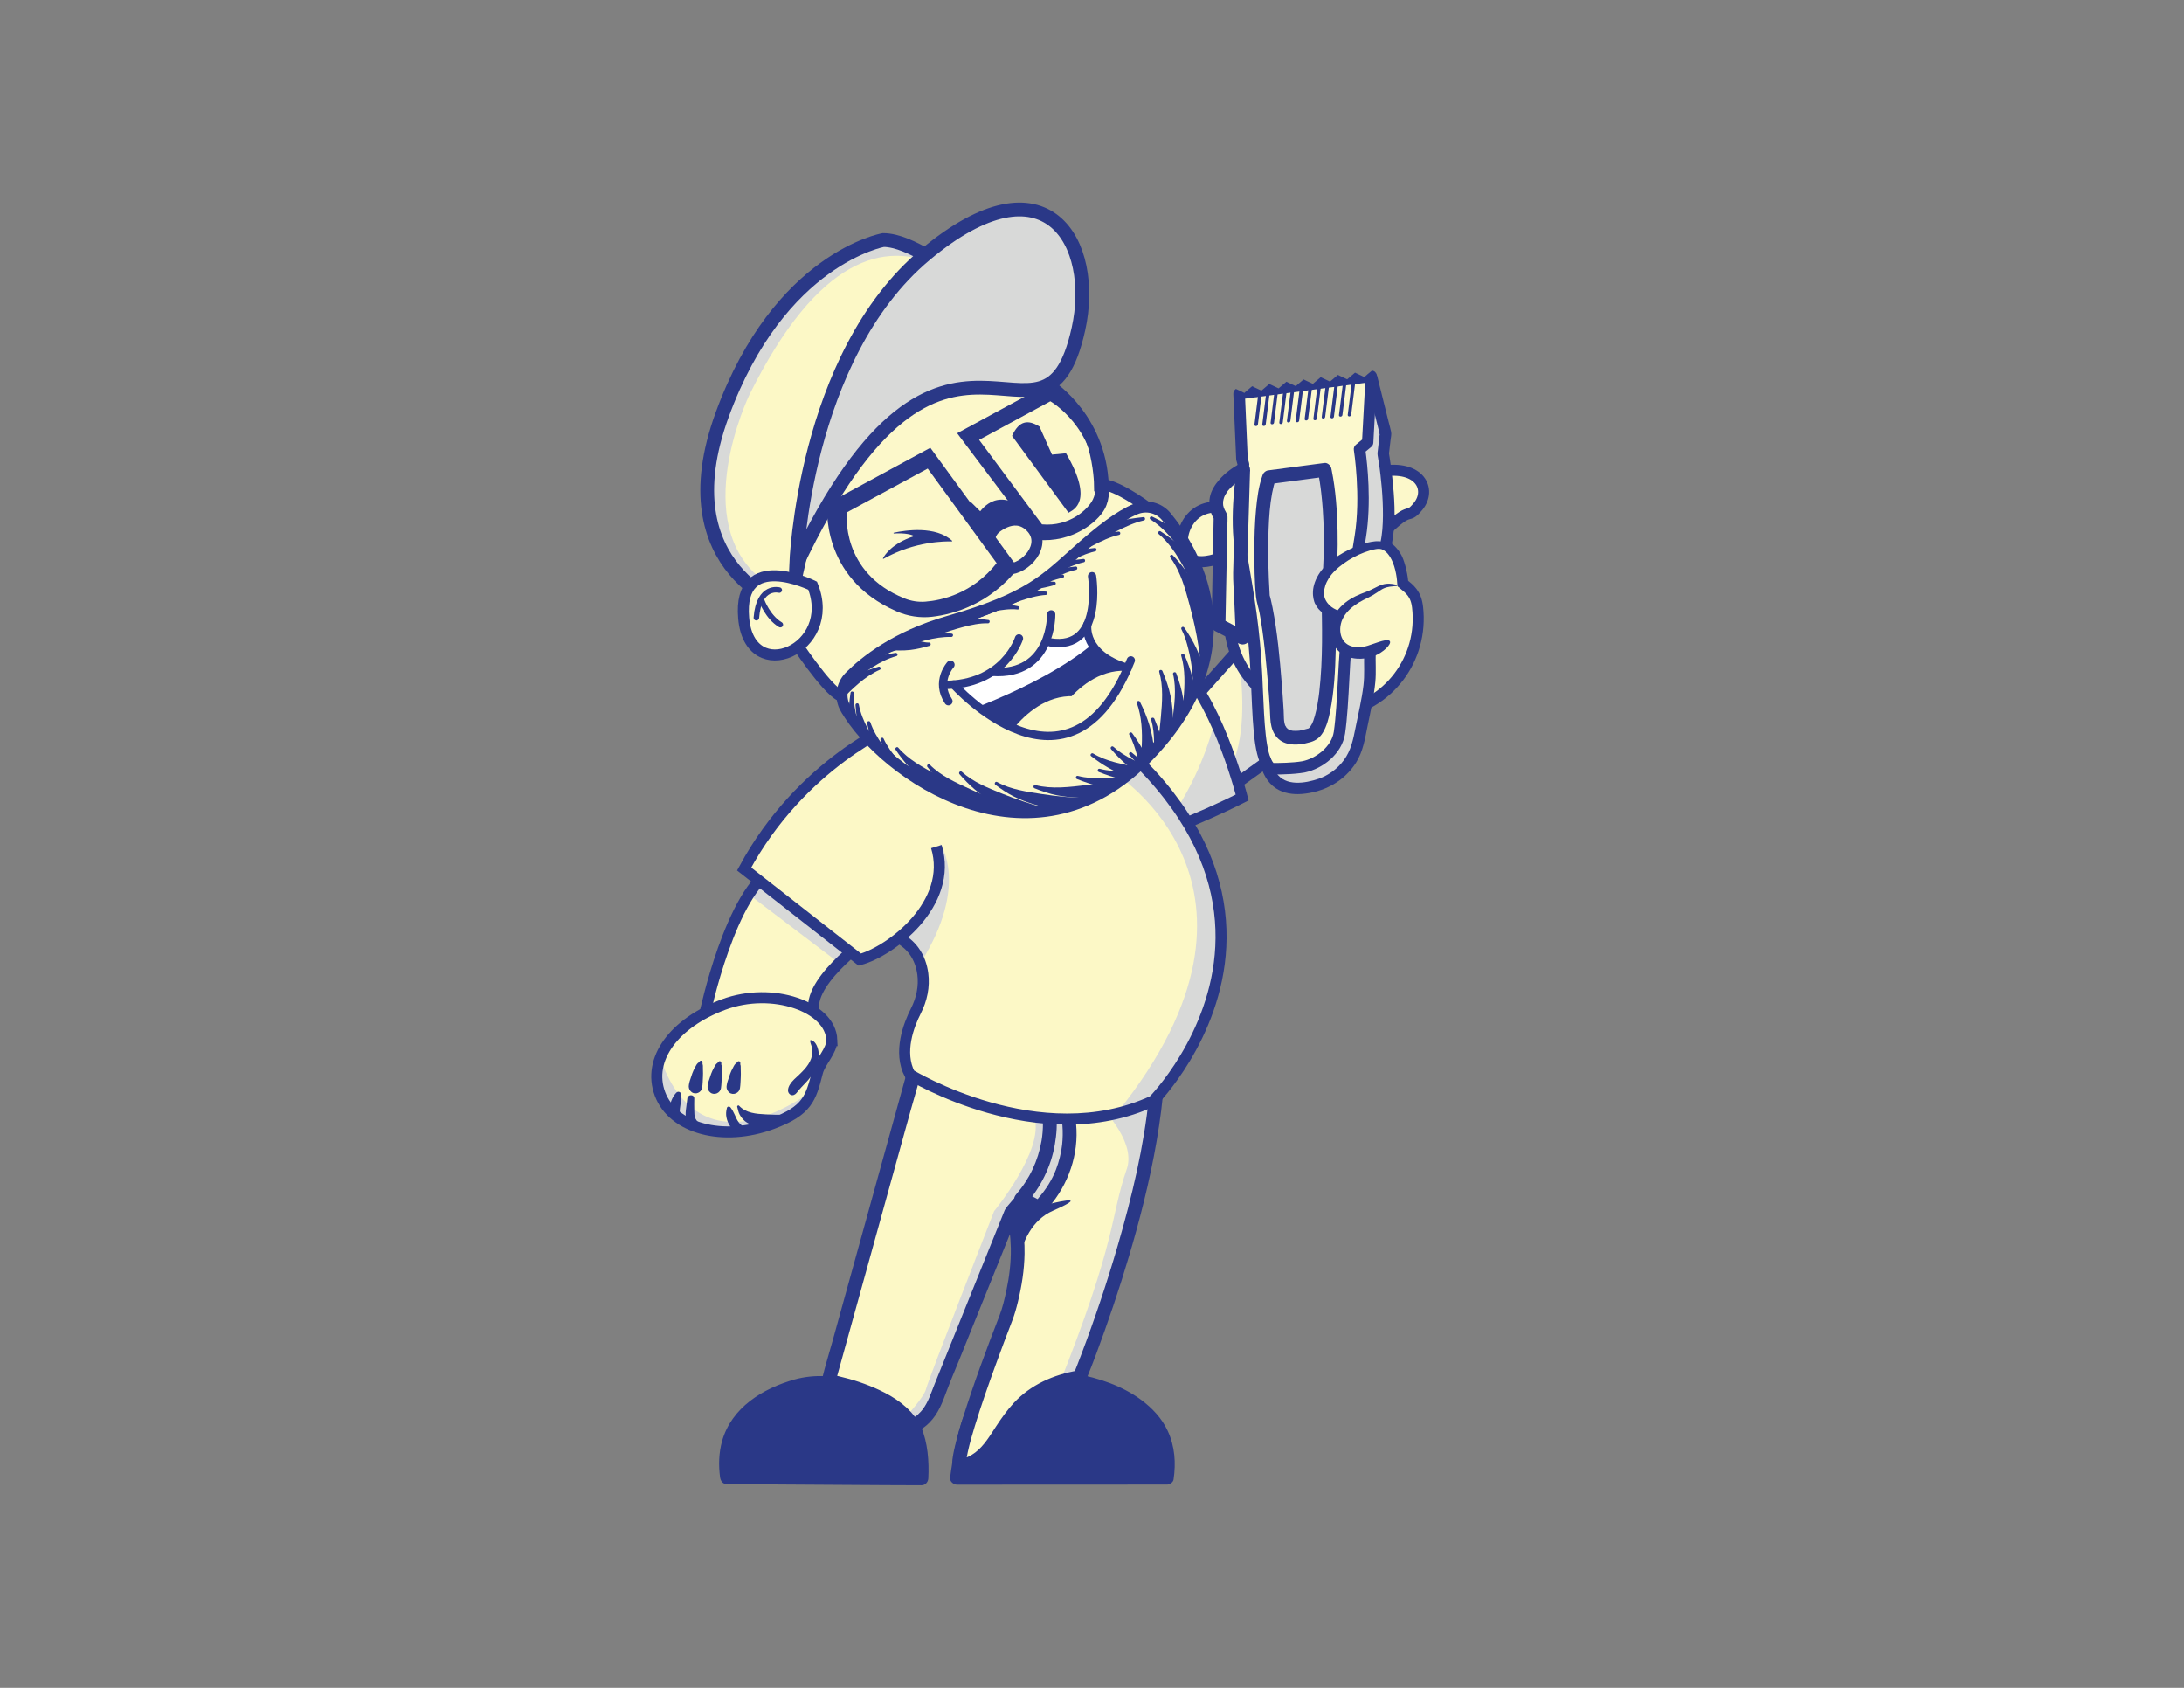 <?xml version="1.0" encoding="UTF-8"?><svg id="Layer_1" xmlns="http://www.w3.org/2000/svg" xmlns:xlink="http://www.w3.org/1999/xlink" viewBox="0 0 792 612"><rect x="0" y="0" width="792" height="612" fill="#808080" stroke="none"/><defs><style>.cls-1,.cls-2,.cls-3,.cls-4{fill:#fcf8c6;}.cls-1,.cls-5,.cls-6,.cls-7,.cls-3,.cls-8,.cls-9,.cls-10,.cls-11{stroke:#2a3887;stroke-miterlimit:10;}.cls-1,.cls-6,.cls-9{stroke-width:5px;}.cls-2,.cls-12,.cls-13,.cls-14,.cls-15,.cls-16{stroke-width:0px;}.cls-12,.cls-6{fill:#d8d9d8;}.cls-13{fill:#fcf9ce;}.cls-17,.cls-16,.cls-8{fill:#fcf8ca;}.cls-18{clip-path:url(#clippath-2);}.cls-14,.cls-19{fill:#2a3887;}.cls-5{fill:#d1997a;}.cls-5,.cls-7{stroke-width:2px;}.cls-5,.cls-7,.cls-10{stroke-linecap:round;}.cls-20{clip-path:url(#clippath-7);}.cls-21{clip-path:url(#clippath-1);}.cls-22{clip-path:url(#clippath-4);}.cls-7,.cls-9,.cls-10,.cls-11{fill:none;}.cls-3,.cls-8,.cls-11{stroke-width:4px;}.cls-15{fill:#fff;}.cls-23{clip-path:url(#clippath-9);}.cls-24{clip-path:url(#clippath);}.cls-10{stroke-width:3px;}.cls-25{clip-path:url(#clippath-3);}.cls-26{clip-path:url(#clippath-8);}.cls-27{clip-path:url(#clippath-10);}</style><clipPath id="clippath"><path class="cls-2" d="M331.69,388.02l-31.2,112.71s23.2,3.83,30.35,16c0,0,6.28-.83,10.04-13.09l25.84-64.09s6.1,11.8-1.36,36.83c0,0-18.94,48.34-17.38,55.06,0,0,6.22.54,12.42-8.51,6.2-9.06,11.27-20.31,31.18-23.61,0,0,23.05-55.99,27.6-101.81l-87.49-9.48Z"/></clipPath><clipPath id="clippath-1"><polygon class="cls-8" points="445.84 285.89 479.97 261.44 457.72 225.72 432.52 253.99 445.84 285.89"/></clipPath><clipPath id="clippath-2"><path class="cls-3" d="M255.6,367.68s9.33-44.83,25.5-53.12c16.17-8.3,33.85,25.57,33.85,25.57,0,0-24.5,17.35-19.16,28.08,5.34,10.73,0,0,0,0"/></clipPath><clipPath id="clippath-3"><path class="cls-3" d="M428.78,242.37c-5.19-5.68-14.91,8.07-27.23,10.37-29.53,5.5-33.94,28.39-33.94,28.39l49.39,22.35s16.78-5.87,33.45-14.31c0,0-7.89-31.71-21.67-46.8Z"/></clipPath><clipPath id="clippath-4"><path class="cls-3" d="M313.53,336.96s11.91-.22,17.83,7.74c1.97,2.65,2.91,5.63,3.28,8.42.61,4.62-.39,9.29-2.51,13.44-2.51,4.93-6.46,14.97-2.17,23.04,0,0,46.92,28.78,88.26,9.55,0,0,91.4-92.19-78.31-170.62l-19.22,36.08-10.27,24.13,3.11,48.23Z"/></clipPath><clipPath id="clippath-7"><path class="cls-3" d="M301.64,377.06c.15,3.93-4.24,7.9-5.2,11.71-2.42,9.53-3.65,13.94-16.37,18.68-17.8,6.63-36.04,1.79-40.74-10.81-4.7-12.6,5.22-25.76,23.03-32.39,17.8-6.63,38.82.81,39.29,12.81Z"/></clipPath><clipPath id="clippath-8"><path class="cls-1" d="M344.75,98.61s-14.52-11.53-24.39-11.58c0,0-37.69,6.54-58.45,63.29-20.76,56.76,24.51,70.29,24.51,70.29,0,0,10.84-81,58.33-122Z"/></clipPath><clipPath id="clippath-9"><path class="cls-8" d="M306.62,256.89c-2.15-3.75-1.56-8.48,1.48-11.55,5.56-5.6,16.84-14.61,35.81-20.05,29.08-8.35,35.19-15.19,46.88-25.59,8.07-7.18,15.07-12.66,21.03-15.12,3.92-1.62,8.44-.52,11.13,2.75,9.61,11.7,31.9,46.87-6.34,86.7-42.75,44.53-96.36,6.62-109.98-17.14Z"/></clipPath><clipPath id="clippath-10"><path class="cls-14" d="M345.84,248.2s24.64,30.81,51.13,12.02l12.45-18.42s-15.21-4.48-15.14-13.53c0,0-5.15,7.16-14.12,3.74,0,0-8.44,14.2-17.78,11.35l-16.54,4.83Z"/></clipPath></defs><path class="cls-14" d="M288.82,502.6c-11.75,3.28-28.16,11.7-25.2,33.03,0,0,59.89.42,70.52.42,0,0,.87-16.67-5.22-21.75-3.19-2.67-12.81-8.34-20.72-11.07-6.25-2.16-13.01-2.41-19.39-.63Z"/><path class="cls-14" d="M288.15,500.19c-11.53,3.24-22.91,10.19-26.31,22.38-1.18,4.24-1.3,8.71-.72,13.06.18,1.35,1,2.49,2.5,2.5,6.96.05,13.92.1,20.88.14,12.23.08,24.45.16,36.68.23,4.32.02,8.64.05,12.96.05,1.4,0,2.43-1.15,2.5-2.5.31-6.13-.18-12.91-2.59-18.6-.75-1.76-1.75-3.49-3.19-4.78-1.52-1.37-3.31-2.49-5.04-3.57-4.9-3.06-10.12-5.72-15.52-7.77-7.1-2.69-14.81-3.14-22.15-1.15-3.1.84-1.79,5.67,1.33,4.82,5.98-1.62,12.2-1.38,18.06.63,4.99,1.71,9.76,4.19,14.29,6.88,1.75,1.04,3.49,2.12,5.11,3.35.34.26-.41-.36.08.06.1.09.21.17.32.27.28.25.54.53.79.81.48.57-.25-.39.18.24.09.13.18.27.27.4.27.42.5.86.72,1.31.26.55.15.27.36.84.16.42.3.84.44,1.27.27.88.5,1.78.69,2.68.42,1.98.57,3.27.73,5.28.18,2.32.26,4.67.14,7l2.5-2.5c-9.49,0-18.98-.08-28.47-.14-11.52-.07-23.04-.15-34.55-.23-2.5-.02-5-.03-7.5-.05l2.5,2.5c-.87-6.49-.08-12.84,3.58-18.22,2.89-4.25,7.28-7.33,12.12-9.61,1.31-.62,2.19-.98,3.72-1.53,1.3-.47,2.61-.88,3.94-1.25,3.09-.87,1.78-5.69-1.33-4.82Z"/><path class="cls-14" d="M383.97,499.75s44.18,3.42,39.18,36.04c0,0-64.66.04-76.13.04,0,0,2.46-19.36,6.52-24.72,4.06-5.36,30.43-11.36,30.43-11.36Z"/><path class="cls-14" d="M383.97,502.25c.38.03.75.07,1.13.12.19.02.38.05.57.07.44.05.03,0-.23-.03.14.02.29.04.43.06.58.08,1.16.17,1.74.27,3.38.57,6.74,1.37,10.01,2.42,1,.32,2,.66,2.98,1.04.48.18.95.36,1.42.56.16.07.72.3.26.1.29.12.57.25.86.37,2.03.91,4,1.94,5.88,3.13.45.29.9.58,1.34.89.23.16.47.33.7.5.14.1.83.62.44.32.88.68,1.72,1.41,2.51,2.18s1.55,1.6,2.26,2.46c.09.11.18.22.27.34-.29-.36-.05-.06,0,.01.17.23.34.47.51.71.33.48.65.97.95,1.47,2.8,4.71,3.58,10.32,2.75,15.9l2.41-1.84c-7.52,0-15.04,0-22.56.01-13.2,0-26.41.01-39.61.02-4.65,0-9.3,0-13.96,0l2.5,2.5c0-.05.02-.12.02-.17-.02-.37-.1.72-.05.36.02-.11.03-.22.05-.33.09-.66.19-1.32.29-1.98.32-2.12.69-4.23,1.1-6.33.49-2.53,1.05-5.06,1.73-7.55.32-1.18.68-2.35,1.09-3.5.44-1.24.5-1.43,1.07-2.52.2-.37.43-.72.64-1.08.28-.49-.18.15.02-.05.11-.11.21-.24.33-.35.18-.18.92-.74.38-.36.34-.24.68-.48,1.04-.7.8-.5,1.64-.93,2.5-1.34.46-.22.93-.43,1.39-.64.49-.22.56-.24,1.25-.52,4.48-1.78,9.11-3.17,13.75-4.45,2.83-.78,5.67-1.52,8.53-2.17,3.14-.71,1.81-5.54-1.33-4.82-7.28,1.66-14.59,3.66-21.56,6.34-3.7,1.43-8.22,3.04-10.57,6.45-1.28,1.85-2.05,4.12-2.72,6.25-.8,2.54-1.42,5.14-1.97,7.74-.81,3.87-1.47,7.79-1.97,11.71-.17,1.34,1.28,2.5,2.5,2.5,10.25,0,20.5,0,30.75-.01,12.44,0,24.87-.01,37.31-.02,2.69,0,5.38,0,8.07,0,.99,0,2.25-.77,2.41-1.84.9-6.02.47-12.02-2.11-17.6-2.13-4.6-5.66-8.34-9.7-11.32-6.84-5.05-15.34-7.88-23.63-9.42-2.03-.38-4.08-.71-6.14-.87-1.35-.11-2.5,1.22-2.5,2.5,0,1.44,1.15,2.39,2.5,2.5Z"/><path class="cls-4" d="M331.69,388.02l-31.2,112.71s23.2,3.83,30.35,16c0,0,6.28-.83,10.04-13.09l25.84-64.09s6.1,11.8-1.36,36.83c0,0-18.94,48.34-17.38,55.06,0,0,6.22.54,12.42-8.51,6.2-9.06,11.27-20.31,31.18-23.61,0,0,23.05-55.99,27.6-101.81l-87.49-9.48Z"/><g class="cls-24"><path class="cls-12" d="M373.7,379.94s41,26.44,34.89,44-3.11,24.67-25.33,80.22c-22.22,55.56,59.11-27.78,59.11-27.78l-17.56-84.89-51.11-11.56Z"/><path class="cls-12" d="M387.59,405.83s-.61,23.89-14.22,32.22l-9.7,3-13.86,37.22-7.11,17.56s-5.06,17.49-12.86,20.91c-7.8,3.42-1.91-2.44-1.91-2.44,0,0,7.11-7.47,7.89-10.69s24.67-64.44,24.67-64.44c0,0,18.11-22,14.67-33.78l12.44.44Z"/></g><path class="cls-14" d="M329.28,387.36c-1.03,3.73-2.07,7.47-3.1,11.2-2.48,8.97-4.97,17.94-7.45,26.91-3,10.85-6.01,21.7-9.01,32.56-2.6,9.38-5.2,18.77-7.79,28.15-1.26,4.56-2.69,9.1-3.79,13.7-.02.07-.04.13-.05.2-.33,1.2.41,2.85,1.75,3.08,2.7.45,5.38,1.15,8,1.94,5.32,1.59,10.2,3.53,14.83,6.74,2.33,1.61,4.59,3.77,6.03,6.18.63,1.05,1.69,1.31,2.82,1.15,2.07-.29,4.14-1.94,5.55-3.37,3.22-3.25,4.74-7.4,6.29-11.6,1.35-3.64,2.91-7.21,4.36-10.81,5.65-14.01,11.3-28.02,16.95-42.03,1.49-3.71,2.99-7.41,4.48-11.12-1.52.2-3.05.4-4.57.6.03.05.04.13.08.17.34.38-.25-.69.02.06s.54,1.57.75,2.38c.34,1.3.59,2.62.78,3.95-.09-.62.05.46.07.63.05.47.1.93.13,1.4.08,1.04.13,2.09.15,3.14.09,5.21-.55,10.41-1.64,15.5-.64,2.98-1.33,5.99-2.43,8.85-4.77,12.31-9.39,24.72-13.33,37.32-1.08,3.46-2.13,6.95-2.93,10.49-.53,2.35-1.19,4.99-.67,7.4.25,1.13,1.35,1.75,2.41,1.84,3.88.31,7.93-2.43,10.57-4.93,4.03-3.82,6.54-8.98,9.81-13.41,1.16-1.57,2.95-3.65,4.66-5.24,1.96-1.83,3.98-3.25,6.42-4.56,2.86-1.53,5.94-2.58,9.1-3.33,1.99-.47,4.56-.34,5.46-2.49.04-.09.08-.19.11-.28,2.34-5.72,4.47-11.53,6.54-17.36,4.22-11.88,8.06-23.9,11.4-36.05,3.92-14.28,7.16-28.77,9.03-43.46.23-1.77.43-3.55.6-5.33.14-1.44-1.27-2.37-2.5-2.5-2.89-.31-5.77-.63-8.66-.94-6.98-.76-13.95-1.51-20.93-2.27-8.4-.91-16.81-1.82-25.21-2.73-7.3-.79-14.61-1.58-21.91-2.37-3.51-.38-7.09-1.02-10.62-1.15-.05,0-.1-.01-.16-.02-1.34-.15-2.5,1.25-2.5,2.5,0,1.47,1.15,2.35,2.5,2.5,2.89.31,5.77.63,8.66.94l20.93,2.27c8.4.91,16.81,1.82,25.21,2.73,7.3.79,14.61,1.58,21.91,2.37l7.19.78c1.13.12,2.29.34,3.43.37.05,0,.1.01.16.02l-2.5-2.5c-1.84,18.32-6.19,36.38-11.32,54.04-3.89,13.4-8.34,26.65-13.29,39.7-.94,2.48-1.89,4.96-2.9,7.41l1.75-1.75c-8.86,1.5-17.18,5.16-23.34,11.83-2.4,2.6-4.44,5.52-6.39,8.47-2.2,3.35-4.27,6.95-7.51,9.42-.75.58-1.58,1.06-2.42,1.49-.04.02-.77.35-.27.14-.2.08-.4.16-.6.23-.3.1-.6.2-.91.27s-.61.11-.91.19c.78-.2.21-.01-.06,0-.18,0-.36.02-.53,0l2.41,1.84c-.13-.59-.02.68.02.15,0-.14-.02-.3-.02-.44,0-.43.04-.86.08-1.29.07-.81-.08.42.03-.23.04-.23.07-.47.11-.7.11-.63.24-1.26.37-1.88.68-3.11,1.57-6.17,2.5-9.22,2.3-7.54,4.92-14.98,7.62-22.39,1.95-5.36,3.95-10.71,6.01-16.03.85-2.21,1.47-4.45,2.03-6.76,1.39-5.68,2.31-11.54,2.41-17.39.07-3.98-.23-8.03-1.17-11.91-.36-1.48-.81-3.02-1.51-4.38-1.08-2.12-3.84-1.22-4.57.6-3.86,9.56-7.71,19.13-11.57,28.69-4.64,11.5-9.28,23-13.91,34.51-1.22,3.04-2.15,6.09-4.12,8.78-.16.21-.38.49-.73.88s-.7.74-1.08,1.08c-.14.13-.29.25-.44.38-.35.29.39-.23-.19.14-.29.18-.58.38-.88.55-.21.11-.44.2-.65.32.74-.43.21-.09-.07,0-.16.05-.33.1-.49.12l2.82,1.15c-3.18-5.32-8.59-8.95-14.1-11.52-4.69-2.19-9.64-3.83-14.68-5-1.02-.23-2.04-.46-3.07-.63l1.75,3.08c1.03-3.73,2.07-7.47,3.1-11.2,2.48-8.97,4.97-17.94,7.45-26.91,3-10.85,6.01-21.7,9.01-32.56,2.6-9.38,5.2-18.77,7.79-28.15,1.26-4.56,2.69-9.1,3.79-13.7.02-.07.04-.13.05-.2.86-3.11-3.96-4.43-4.82-1.33Z"/><path class="cls-14" d="M385,405.89c.05.25.09.51.13.76.12.71-.05-.59.03.25.04.41.09.82.12,1.23.18,2.3.13,4.61-.11,6.9-.3,2.81-1.12,6.15-2.23,9.04-1.44,3.74-3.63,7.21-6.27,10.22-.89,1.02-1,2.54,0,3.54.91.91,2.64,1.02,3.54,0,7.24-8.27,11.09-19.33,10.02-30.34-.1-.97-.2-1.96-.41-2.92-.68-3.14-5.5-1.81-4.82,1.33h0Z"/><path class="cls-14" d="M378.14,405.05c-.19-1.39-.04-.23-.01.11.05.66.07,1.33.08,1.99.02,2.28-.18,4.59-.51,6.49-1.25,7.23-4.4,13.95-9.24,19.48-.89,1.02-1,2.54,0,3.54.91.91,2.64,1.02,3.54,0,5.38-6.15,9.13-13.61,10.52-21.68.64-3.7.95-7.52.44-11.25-.18-1.34-1.9-2.07-3.08-1.75-1.44.4-1.93,1.73-1.75,3.08h0Z"/><path class="cls-14" d="M364.98,437.77s4.35-5.28,5.22-5.65,9.6,4.62,9.6,4.62c0,0,17.56-4.54,2.06,2.25-15.5,6.79-13.39,31.69-13.39,31.69l-1.93-5.32,1.27-18.43-2.83-9.15Z"/><path class="cls-8" d="M287.93,232.07s11.52,17.65,16.78,20.2,100.59-30.97,100.59-30.97l18.12-31.75s-18.11-14.98-24.68-13.78c0,0-.31-26.18-16.37-32.36-16.06-6.18-12.78-15.35-12.78-15.35l-55.58,14.5-33.55,39.61,7.47,49.9Z"/><polygon class="cls-17" points="445.84 285.89 479.97 261.44 457.72 225.72 432.52 253.99 445.84 285.89"/><g class="cls-21"><path class="cls-12" d="M444.42,214.72s12.5,43.5,1.67,64c-10.83,20.5,16.33,37,16.33,37l52.67-27s21.5-45.33,21.67-49-92.33-25-92.33-25Z"/></g><polygon class="cls-11" points="445.84 285.89 479.97 261.44 457.72 225.72 432.52 253.99 445.84 285.89"/><path class="cls-4" d="M255.6,367.68s9.33-44.83,25.5-53.12c16.17-8.3,33.85,25.57,33.85,25.57,0,0-24.5,17.35-19.16,28.08,5.34,10.73,0,0,0,0"/><g class="cls-18"><polygon class="cls-12" points="271.42 324.22 304.76 349.55 307.92 345.05 274.26 319.72 271.42 324.22"/></g><path class="cls-11" d="M255.6,367.68s9.33-44.83,25.5-53.12c16.17-8.3,33.85,25.57,33.85,25.57,0,0-24.5,17.35-19.16,28.08,5.34,10.73,0,0,0,0"/><path class="cls-4" d="M428.78,242.37c-5.19-5.68-14.91,8.07-27.23,10.37-29.53,5.5-33.94,28.39-33.94,28.39l49.39,22.35s16.78-5.87,33.45-14.31c0,0-7.89-31.71-21.67-46.8Z"/><g class="cls-25"><path class="cls-12" d="M442.92,249.38s-4,41.83-38,68c-34,26.17,95.67,29.67,95.67,29.67,0,0,19.83-49.17,18-54.67-1.83-5.5-75.67-43-75.67-43Z"/></g><path class="cls-11" d="M428.78,242.37c-5.19-5.68-14.91,8.07-27.23,10.37-29.53,5.5-33.94,28.39-33.94,28.39l49.39,22.35s16.78-5.87,33.45-14.31c0,0-7.89-31.71-21.67-46.8Z"/><path class="cls-4" d="M313.53,336.96s11.91-.22,17.83,7.74c1.97,2.65,2.91,5.63,3.28,8.42.61,4.62-.39,9.29-2.51,13.44-2.51,4.93-6.46,14.97-2.17,23.04,0,0,46.92,28.78,88.26,9.55,0,0,91.4-92.19-78.31-170.62l-19.22,36.08-10.27,24.13,3.11,48.23Z"/><g class="cls-22"><path class="cls-12" d="M340.92,305.83s10.67,14.89-6.89,43c-17.56,28.11,0,0,0,0l-7.56-9.44s19.44-17.83,14.44-33.56Z"/><path class="cls-12" d="M403.92,280.16s67,41.33,1.33,123.11c-65.67,81.78,0,0,0,0l19,9.78,25.67-30.33,15.33-46.67-38-65-23.33,9.11Z"/></g><path class="cls-11" d="M313.53,336.96s11.91-.22,17.83,7.74c1.97,2.65,2.91,5.63,3.28,8.42.61,4.62-.39,9.29-2.51,13.44-2.51,4.93-6.46,14.97-2.17,23.04,0,0,46.92,28.78,88.26,9.55,0,0,91.4-92.19-78.31-170.62l-19.22,36.08-10.27,24.13,3.11,48.23Z"/><path class="cls-4" d="M324.95,262.58s-34.27,13.92-55.1,52.52l41.94,32.85c11.21-2.99,34.07-20.29,27.77-40.98"/><path class="cls-11" d="M324.95,262.58s-34.27,13.92-55.1,52.52l41.94,32.85c11.21-2.99,34.07-20.29,27.77-40.98"/><path class="cls-17" d="M500.96,170.91c-8.9,1.58-16.2,12.15-20.25,19.43-1.68-.03-3.39.06-5.11.29-5.59.74-10.68,2.79-15.02,5.8-1.73-3.95-5.28-8.42-12.53-11.16-15.33-5.79-20.97,7.5-18.9,14.2,2.07,6.7,11.46,3.37,11.46,3.37,3.86,1.57,6.35,5.06,7.92,8.38-2.32,5.45-3.26,11.58-2.43,17.88,2.47,18.77,19.7,31.98,38.46,29.5,18.77-2.47,31.71-19.66,29.5-38.46-.56-4.81-2.73-6.44-5.39-8.6.1-1.96-1.1-7.12-2.15-9.15-2.24-4.32-6.49-6.07-8.37-5.55-.04-.02.04.02,0,0,14.79-15.58,11.31-7.42,16.06-13.17,5.17-6.26.51-15.19-13.25-12.75Z"/><path class="cls-11" d="M500.96,170.91c-8.9,1.58-16.2,12.15-20.25,19.43-1.68-.03-3.39.06-5.11.29-5.59.74-10.68,2.79-15.02,5.8-1.73-3.95-5.28-8.42-12.53-11.16-15.33-5.79-20.97,7.5-18.9,14.2,2.07,6.7,11.46,3.37,11.46,3.37,3.86,1.57,6.35,5.06,7.92,8.38-2.32,5.45-3.26,11.58-2.43,17.88,2.47,18.77,19.7,31.98,38.46,29.5,18.77-2.47,31.71-19.66,29.5-38.46-.56-4.81-2.73-6.44-5.39-8.6.1-1.96-1.1-7.12-2.15-9.15-2.24-4.32-6.49-6.07-8.37-5.55-.04-.02.04.02,0,0,14.79-15.58,11.31-7.42,16.06-13.17,5.17-6.26.51-15.19-13.25-12.75Z"/><path class="cls-4" d="M301.64,377.06c.15,3.93-4.24,7.9-5.2,11.71-2.42,9.53-3.65,13.94-16.37,18.68-17.8,6.63-36.04,1.79-40.74-10.81-4.7-12.6,5.22-25.76,23.03-32.39,17.8-6.63,38.82.81,39.29,12.81Z"/><g class="cls-20"><path class="cls-12" d="M239.17,382.13s9.58,44,53.83,14.5c0,0-3.83,13.67-33.17,14,0,0-25.25.42-20.67-28.5Z"/><path class="cls-14" d="M293.79,377.37c.05.71.27,1.26.5,1.92.26.75.28,1.5.27,2.29-.01,1.57-.62,3.04-1.46,4.34-.89,1.39-2.08,2.58-3.27,3.72s-2.48,2.16-3.34,3.54c-.42.68-.75,1.43-.73,2.25s.68,1.65,1.54,1.68,1.42-.61,1.9-1.23c.42-.56.88-1.08,1.35-1.59,1.18-1.28,2.43-2.45,3.46-3.87s1.7-2.86,2.26-4.43.83-3.63.45-5.29c-.32-1.39-1.1-3.24-2.62-3.57-.15-.03-.33.07-.32.24h0Z"/><path class="cls-14" d="M267.35,401.35c.3.97.37,1.9.89,2.81.45.8.99,1.53,1.67,2.15,1.58,1.43,3.87,2.03,5.91,2.48,2.34.52,4.72.79,7.11.94s5.26.4,7.65-.33c1.12-.34,1.94-1.37,1.94-2.55,0-1.07-.81-2.36-1.94-2.55-2.24-.37-4.54-.1-6.79-.08-2.04.02-4.09-.06-6.13-.16-3.44-.17-7.15-.45-9.63-3.12-.28-.3-.8.01-.68.4h0Z"/><path class="cls-14" d="M263.6,401.77c-.3,1.18-.39,2.17-.16,3.38.21,1.12.66,2.18,1.29,3.13,1.27,1.92,3.31,3.25,5.26,4.41s4.07,2.34,6.26,3.28c2.45,1.05,5.54,2.39,8.13,1.24,1.09-.48.95-1.9.34-2.65-1.42-1.75-4.29-2.11-6.35-2.74s-4.18-1.15-6.14-1.96c-1.68-.7-3.31-1.53-4.42-3.03-.59-.8-.97-1.73-1.37-2.63-.44-.98-.87-1.77-1.5-2.62-.35-.48-1.18-.49-1.35.18h0Z"/><path class="cls-14" d="M249.25,398.35c-.21,2.61-1.1,5.63-.28,8.2.75,2.35,2.66,3.98,4.62,5.33,2.28,1.57,4.76,2.84,7.16,4.2,1.28.72,2.54,1.49,3.85,2.16.65.34,1.32.66,1.98.98.82.39,1.5.44,2.39.44,1.01,0,1.72-1.17,1.17-2.04-.36-.58-.67-1.17-1.24-1.58s-1.13-.73-1.69-1.08c-1.13-.71-2.32-1.34-3.48-1.99-2.33-1.3-4.65-2.66-7.03-3.88-1.6-.82-3.62-1.77-4.48-3.47-.48-.95-.42-2.05-.45-3.08-.03-1.4-.04-2.8,0-4.2.04-1.64-2.4-1.6-2.53,0h0Z"/><path class="cls-14" d="M245.29,396.15c-1.58,1.62-2.4,4.14-2.67,6.35s.05,4.46,1.13,6.43c1.19,2.16,3.17,3.53,5.19,4.84,1.02.66,2.05,1.19,3.15,1.7.61.29,1.21.74,1.87.92s1.7.03,2.33-.17c.51-.16.87-.71.71-1.25s-.45-.9-.79-1.32l.4.69c-.24-.8-.52-1.31-1.22-1.77-.43-.29-.88-.53-1.3-.84-.88-.64-1.75-1.26-2.67-1.84-1.34-.86-3.06-1.77-3.99-3.09-2.02-2.86-.16-6.75-.35-9.89-.05-.87-1.12-1.42-1.79-.74h0Z"/><path class="cls-14" d="M260.6,384.94c-.22.22-.42.44-.61.68l.41-.24c-.79.18-1.15,1.12-1.5,1.78-.38.71-.76,1.42-1.02,2.19-.23.67-.46,1.33-.67,2-.17.52-.38,1.05-.47,1.59-.06.36-.16.8-.16,1.15,0,.83.4,1.58,1.05,2.08,1.42,1.09,3.56.14,3.82-1.61.21-1.35.21-2.7.29-4.07.04-.77.03-1.51,0-2.28-.01-.35-.02-.7-.02-1.04,0-.59.05-1.08-.4-1.56l.27.66c-.01-.17-.02-.33-.02-.5,0-.07.02-.42,0-.28.09-.53-.52-.98-.95-.55h0Z"/><path class="cls-14" d="M253.78,384.76c-.22.22-.42.44-.61.68l.41-.24c-.79.18-1.15,1.12-1.5,1.78-.38.71-.76,1.42-1.02,2.19-.23.67-.46,1.33-.67,2-.17.52-.38,1.05-.47,1.59-.06.36-.16.8-.16,1.15,0,.83.4,1.58,1.05,2.08,1.42,1.09,3.56.14,3.82-1.61.21-1.35.21-2.7.29-4.07.04-.77.03-1.51,0-2.28-.01-.35-.02-.7-.02-1.04,0-.59.05-1.08-.4-1.56l.27.66c-.01-.17-.02-.33-.02-.5,0-.07.02-.42,0-.28.09-.53-.52-.98-.95-.55h0Z"/><path class="cls-14" d="M267.49,384.95c-.22.22-.42.44-.61.68l.41-.24c-.79.18-1.15,1.12-1.5,1.78-.38.71-.76,1.42-1.02,2.19-.23.67-.46,1.33-.67,2-.17.52-.38,1.05-.47,1.59-.06.36-.16.8-.16,1.15,0,.83.4,1.58,1.05,2.08,1.42,1.09,3.56.14,3.82-1.61.21-1.35.21-2.7.29-4.07.04-.77.03-1.51,0-2.28-.01-.35-.02-.7-.02-1.04,0-.59.05-1.08-.4-1.56l.27.66c-.01-.17-.02-.33-.02-.5,0-.07.02-.42,0-.28.09-.53-.52-.98-.95-.55h0Z"/></g><path class="cls-11" d="M301.64,377.06c.15,3.93-4.24,7.9-5.2,11.71-2.42,9.53-3.65,13.94-16.37,18.68-17.8,6.63-36.04,1.79-40.74-10.81-4.7-12.6,5.22-25.76,23.03-32.39,17.8-6.63,38.82.81,39.29,12.81Z"/><path class="cls-13" d="M450.12,142.65l46.63-5.59,6.18,17.12-.62,10.17s2.56,26.85-.05,33.64c-2.61,6.79-4.18,29.98-4.18,29.98l-2,14.56s-.43,14.77-.45,15.75-5.32,18.08-10.19,22.64c0,0-14.76,13.44-24.31-1.56l-4.56-11.17-1.91-33.66-4.33-28.58-1.93-21.04,2.45-19.66-.74-22.6Z"/><path class="cls-12" d="M460.24,173.04l20.09-2.65s3.97,16.79,1.36,44.2c0,0,2.38,50.79-6.87,52.01,0,0-11.71,4.4-11.67-6.19,0,0-1.56-31.23-5.17-44.04,0,0-2.3-30.8,2.27-43.34Z"/><path class="cls-14" d="M460.24,175.54c6.7-.88,13.39-1.77,20.09-2.65l-2.41-1.84c.29,1.22.49,2.46.68,3.69.1.64.19,1.29.28,1.93s-.07-.56.02.13c.02.14.04.28.05.42.07.52.13,1.04.19,1.56.23,2,.41,4,.55,6.01.38,5.49.47,11.01.32,16.51-.09,3.46-.29,6.92-.56,10.37-.09,1.12-.26,2.23-.24,3.35.24,11.94.57,23.9-.78,35.8-.04.38-.09.76-.14,1.14-.03.22-.06.45-.09.67.08-.59-.02.15-.03.22-.13.85-.26,1.7-.41,2.55-.26,1.42-.56,2.84-.96,4.23-.16.56-.34,1.12-.54,1.68-.07.19-.49,1.15-.14.4-.12.26-.23.52-.36.77-.21.41-.52.79-.72,1.2-.19.39.43-.41.11-.14-.08.07-.14.17-.22.24-.25.23-.72.42-.03.09-.13.06-.34.19-.44.28-.26.24.66-.16.05-.03-.21.04-.39.1-.59.15-.9.25-1.77.49-2.69.65-.14.03-.48.05.17-.02-.17.02-.35.04-.52.05-.33.03-.66.05-.99.05s-.67-.02-1.01-.04c-.63-.04.55.12-.07,0-.18-.04-.36-.07-.54-.11-.21-.05-1.2-.47-.62-.18-.28-.14-.55-.29-.8-.47.49.34-.33-.35-.48-.53.44.55-.45-.93-.22-.38-.71-1.65-.53-3.68-.65-5.64-.2-3.34-.43-6.67-.7-10-.73-9.13-1.56-18.34-3.33-27.33-.18-.9-.37-1.79-.58-2.68-.1-.44-.19-.89-.33-1.33-.19-.6-.11-.23-.08,0-.07-.57-.08-1.16-.11-1.74-.19-3.08-.31-6.17-.39-9.25-.11-4.48-.11-8.96.06-13.43s.48-8.91,1.28-13.1c.33-1.73.75-3.44,1.34-5.1.46-1.27-.51-2.74-1.75-3.08-1.39-.38-2.62.47-3.08,1.75-1.43,3.99-1.96,8.31-2.35,12.5-.45,4.78-.59,9.59-.59,14.38,0,5.68.01,11.46.58,17.11.2,2.02.94,4.07,1.32,6.07.41,2.16.74,4.33,1.05,6.5.63,4.46,1.14,9.42,1.56,14.1.52,5.77,1.03,11.57,1.25,17.36.16,4.27,1.92,8.3,6.47,9.31,2.7.6,5.46.16,8.08-.6,2-.59,3.39-1.61,4.5-3.42,1.42-2.31,2.13-5.12,2.66-7.75,1.49-7.29,1.84-14.84,2.03-22.26.15-6.14.11-12.29-.09-18.43-.05-1.59-.06-3.02.08-4.62.57-6.65.82-13.34.68-20.01-.15-7.33-.67-14.76-2.1-21.96-.06-.31-.13-.63-.2-.94-.22-.95-1.37-1.97-2.41-1.84-6.7.88-13.39,1.77-20.09,2.65-1.34.18-2.5,1.02-2.5,2.5,0,1.21,1.15,2.68,2.5,2.5Z"/><path class="cls-12" d="M497.81,143.43l-1.74,15.7-3.37,3.36s2.99,26.95-.26,35.45c-3.25,8.5-5.02,42.69-5.02,42.69l-1.18,16.52s6.2,13.86-16.58,22.14l-10.35-2,5.54,8.01s19.46,5.95,28.09-17.6l3.87-26.01,5.46-48.29s1.24-21.78-.69-28.88l.86-7.33-4.62-13.75Z"/><path class="cls-13" d="M448.99,171.66s-12.5,6.12-6.11,15.91l-1.1,39.17,8.95,4.53-1.62-34.01s-.43-22.34,1.86-23.4-1.98-2.19-1.98-2.19Z"/><path class="cls-14" d="M452.17,207.98c-.02-3.14.19-6.3.29-9.44.18-5.75.35-11.5.53-17.25.1-3.42.21-6.84.31-10.26.05-.25.05-.51.01-.76,0-1.38-.97-2.15-2.05-2.29-.52-.12-1.11-.08-1.71.22-2.7,1.37-5.3,3.36-7.31,5.63-1.62,1.83-3.02,4-3.5,6.43-.53,2.72.02,5.38,1.37,7.75-.22,11.24-.44,22.49-.66,33.73-.03,1.63-.06,3.25-.09,4.88-.02.84.48,1.76,1.24,2.16,2.93,1.54,5.86,3.08,8.79,4.61,1.6.84,3.85-.18,3.76-2.16-.17-4-.34-7.99-.51-11.99-.16-3.75-.46-7.52-.48-11.26ZM443.56,181.74s.14-.69.18-.84c.04-.15.09-.3.14-.46.01-.03.1-.26.14-.37.04-.09.1-.21.11-.24.09-.18.18-.36.28-.53.2-.35.41-.69.64-1.02.08-.11.16-.22.24-.33.03-.03.06-.08.1-.12.83-1,1.78-1.89,2.78-2.71-.22,7.13-.43,14.26-.65,21.39-.11,3.73-.28,7.46-.34,11.19-.05,3.1.24,6.23.38,9.33.14,3.33.28,6.66.43,9.99-1.19-.63-2.39-1.25-3.58-1.88.14-7.17.28-14.33.42-21.5.09-4.47.17-8.94.26-13.42.02-.92.09-1.86.05-2.79-.05-1.27-1.01-2.26-1.33-3.3-.27-.85-.27-.97-.28-1.63,0-.25,0-.51.03-.76Z"/><path class="cls-14" d="M495.44,137.76c.97,3.89,1.94,7.78,2.91,11.68l1.69,6.78c.1.39.13,1.13.37,1.46-.04-.05.03-.76-.09-.19-.11.48-.12,1-.17,1.49l-.46,3.95c-.09.74-.22,1.42-.11,2.16.19,1.22.4,2.43.58,3.65.04.26.07.51.11.77.02.14.04.27.06.41-.05-.33,0,.03.01.08.09.69.18,1.39.26,2.08.18,1.5.33,3,.46,4.51.3,3.46.48,6.93.45,10.4-.03,3.26-.21,6.55-.92,9.74-.41,1.84-1.19,3.22-1.49,4.91-.88,4.9-1.65,9.81-2.35,14.73-.97,6.92-1.87,13.9-2.06,20.9-.1,3.74.2,7.43-.24,11.16-.61,5.22-1.88,10.35-2.9,15.5-.85,4.25-1.61,8.14-4.23,11.71-2.25,3.07-5.52,5.49-9.12,6.73-4.94,1.7-12.06,2.83-15.37-2.12-1.03-1.54-1.57-3.26-1.93-5.06-.53-2.63-4.55-1.51-4.02,1.11.77,3.81,2.56,7.43,5.9,9.6,2.66,1.73,6,2.22,9.12,2,7.99-.57,15.46-4.44,19.8-11.3,2.57-4.06,3.25-8.55,4.19-13.17,1.09-5.32,2.31-10.64,2.84-16.06.36-3.68.02-7.36.16-11.05s.46-7.13.85-10.68c.71-6.48,1.68-12.93,2.76-19.35.23-1.38.49-2.76.72-4.14,0-.03.01-.06.02-.09-.11.7.18-.4.28-.64.28-.68.51-1.37.71-2.07.47-1.65.75-3.35.98-5.05.91-6.93.46-14.04-.3-20.97-.27-2.5-.6-5-.99-7.48-.09-.56-.17-1.13-.28-1.7-.1-.49.09.33.04.34.03,0,.11-.92.12-.99l.48-4.08c.1-.9.36-1.89.19-2.79-.26-1.33-.66-2.66-.99-3.98l-3.72-14.92-.27-1.08c-.65-2.6-4.67-1.5-4.02,1.11h0Z"/><path class="cls-14" d="M498.69,134.9c-.32-.3-.73-.48-1.16-.53l-1.29,1.09-1.48,1.26-1.76-.83-1.62-.77-1.36,1.16-1.48,1.26-1.76-.83-1.62-.77-1.36,1.16-1.48,1.26-1.76-.83-1.62-.77-1.36,1.16-1.48,1.26-1.76-.83-1.62-.77-1.36,1.16-1.48,1.26-1.76-.83-1.62-.77-1.36,1.16-1.48,1.26-1.76-.83-1.62-.77-1.36,1.16-1.48,1.26-1.76-.83-1.62-.77-1.36,1.16-1.48,1.26-1.76-.83-1.28-.61c-.59.39-.97,1.07-.94,1.82l1.04,23.68c0,.15.03.31.07.45l.42,1.53c-.53,3-3.11,18.84-.81,32.24l.35,2.06c2.31,13.43,4.49,26.11,5.23,42.16.08,1.72.15,3.4.22,5.04.69,16.02,1.14,26.6,5.85,30.36.36.29.8.45,1.25.46.27,0,6.1.13,10.75-.49.41-.05.81-.11,1.19-.18.02,0,.05,0,.07,0,.17-.02.34-.06.49-.1,6.25-1.35,13.32-6.66,14.41-14.06.79-5.4,1.16-12.22,1.58-20.11.09-1.66.18-3.36.28-5.1.92-16.29,3.07-29.56,5.34-43.61l.35-2.14c2.1-13.02.47-27.14-.1-31.29l2.05-1.7c.45-.37.72-.91.75-1.49l1.31-23.99c.03-.62-.21-1.22-.66-1.64ZM493.94,159.4l-2.25,1.86c-.57.47-.85,1.21-.73,1.94.03.17,2.62,16.69.28,31.16l-.35,2.14c-2.29,14.16-4.46,27.53-5.39,44.04-.1,1.74-.19,3.45-.28,5.11-.42,7.79-.78,14.51-1.54,19.72-.79,5.35-6.51,9.68-11.4,10.64-.04,0-.08.01-.12.02-3.49.6-8.45.63-10.37.62-2.82-3.31-3.31-14.76-3.83-26.84-.07-1.64-.14-3.33-.22-5.05-.75-16.31-2.96-29.11-5.29-42.67l-.35-2.06c-2.37-13.79.85-31.06.89-31.23.06-.31.05-.63-.04-.94l-.48-1.76-.94-21.55,43.55-5.74-1.12,20.58Z"/><path class="cls-14" d="M459.17,142.58c-.41,3.3-.83,6.59-1.24,9.89-.06.47-.12.94-.18,1.4-.1.8,1.15.79,1.25,0,.41-3.3.83-6.59,1.24-9.89.06-.47.12-.94.18-1.4.1-.8-1.15-.79-1.25,0h0Z"/><path class="cls-14" d="M465.35,141.88c-.41,3.3-.83,6.59-1.24,9.89-.06.47-.12.94-.18,1.4-.1.8,1.15.79,1.25,0,.41-3.3.83-6.59,1.24-9.89.06-.47.12-.94.18-1.4.1-.8-1.15-.79-1.25,0h0Z"/><path class="cls-14" d="M471.29,141.22c-.41,3.3-.83,6.59-1.24,9.89-.06.47-.12.94-.18,1.4-.1.8,1.15.79,1.25,0,.41-3.3.83-6.59,1.24-9.89.06-.47.12-.94.18-1.4.1-.8-1.15-.79-1.25,0h0Z"/><path class="cls-14" d="M477.71,140.5c-.41,3.3-.83,6.59-1.24,9.89-.06.47-.12.94-.18,1.4-.1.8,1.15.79,1.25,0,.41-3.3.83-6.59,1.24-9.89.06-.47.12-.94.18-1.4.1-.8-1.15-.79-1.25,0h0Z"/><path class="cls-14" d="M483.9,139.8c-.41,3.3-.83,6.59-1.24,9.89-.06.47-.12.94-.18,1.4-.1.8,1.15.79,1.25,0,.41-3.3.83-6.59,1.24-9.89.06-.47.12-.94.18-1.4.1-.8-1.15-.79-1.25,0h0Z"/><path class="cls-14" d="M490.16,139.1c-.41,3.3-.83,6.59-1.24,9.89-.06.47-.12.94-.18,1.4-.1.8,1.15.79,1.25,0,.41-3.3.83-6.59,1.24-9.89.06-.47.12-.94.18-1.4.1-.8-1.15-.79-1.25,0h0Z"/><path class="cls-14" d="M456.33,142.61c-.41,3.3-.83,6.59-1.24,9.89-.06.47-.12.94-.18,1.4-.1.8,1.15.79,1.25,0,.41-3.3.83-6.59,1.24-9.89.06-.47.12-.94.18-1.4.1-.8-1.15-.79-1.25,0h0Z"/><path class="cls-14" d="M462.18,141.96c-.41,3.3-.83,6.59-1.24,9.89-.06.47-.12.94-.18,1.4-.1.8,1.15.79,1.25,0,.41-3.3.83-6.59,1.24-9.89.06-.47.12-.94.18-1.4.1-.8-1.15-.79-1.25,0h0Z"/><path class="cls-14" d="M468.11,141.3c-.41,3.3-.83,6.59-1.24,9.89-.06.47-.12.94-.18,1.4-.1.8,1.15.79,1.25,0,.41-3.3.83-6.59,1.24-9.89.06-.47.12-.94.18-1.4.1-.8-1.15-.79-1.25,0h0Z"/><path class="cls-14" d="M474.54,140.57c-.41,3.3-.83,6.59-1.24,9.89-.06.47-.12.94-.18,1.4-.1.8,1.15.79,1.25,0,.41-3.3.83-6.59,1.24-9.89.06-.47.12-.94.18-1.4.1-.8-1.15-.79-1.25,0h0Z"/><path class="cls-14" d="M480.72,139.88c-.41,3.3-.83,6.59-1.24,9.89-.06.47-.12.94-.18,1.4-.1.8,1.15.79,1.25,0,.41-3.3.83-6.59,1.24-9.89.06-.47.12-.94.18-1.4.1-.8-1.15-.79-1.25,0h0Z"/><path class="cls-14" d="M486.98,139.18c-.41,3.3-.83,6.59-1.24,9.89-.06.47-.12.94-.18,1.4-.1.8,1.15.79,1.25,0,.41-3.3.83-6.59,1.24-9.89.06-.47.12-.94.18-1.4.1-.8-1.15-.79-1.25,0h0Z"/><path class="cls-16" d="M506.83,212.33c.85-5.65-1.58-15.23-7.52-14.7s-14.67,5.29-18.34,9.99c-2.07,2.65-3.43,6.11-2.64,9.37.79,3.27,4.32,5.92,7.52,4.92"/><path class="cls-14" d="M476.88,218.9c-.16-.35-.39-.95-.54-1.71-.16-.74-.27-1.67-.21-2.73.09-2.12.96-4.63,2.56-6.94.8-1.16,1.83-2.27,2.94-3.26,1.11-1,2.35-1.9,3.65-2.74,1.3-.84,2.67-1.61,4.09-2.31,1.42-.69,2.89-1.33,4.4-1.85,1.52-.5,3.08-.88,4.69-1.06.4-.04.79-.1,1.28-.06.47.01.93.03,1.38.18l.67.18c.21.09.41.19.61.29.2.1.4.2.59.31l.51.39c1.33,1.07,2.11,2.41,2.68,3.65.57,1.26.85,2.5,1.09,3.63.19,1.14.29,2.18.3,3.1.02.92-.05,1.72-.13,2.37-.18,1.3-.47,2-.58,1.98-.07-.01-.12-.2-.15-.54-.02-.34-.06-.83-.12-1.46-.06-.62-.15-1.37-.32-2.22-.14-.85-.39-1.8-.69-2.81-.34-.99-.74-2.07-1.33-3.07-.58-1-1.33-1.97-2.25-2.57l-.34-.23-.37-.15c-.12-.05-.24-.11-.36-.15l-.38-.06c-.25-.08-.51-.05-.78-.04-.24-.02-.58.05-.91.1-1.33.22-2.69.64-4.04,1.14-1.35.49-2.68,1.12-3.96,1.8-1.28.68-2.5,1.45-3.63,2.27-1.13.82-2.19,1.68-3.09,2.58-.91.9-1.65,1.78-2.24,2.72-.58.93-1.03,1.85-1.3,2.72-.28.86-.42,1.65-.46,2.32-.04.67.02,1.24.13,1.68.09.43.21.7.3.91.7,1.59,2.02,2.76,3.07,3.35,1.06.64,2.07.77,2.24,1.29.08.25-.09.56-.56.9-.47.31-1.28.58-2.3.55-2.04-.05-4.79-1.54-6.11-4.46Z"/><path class="cls-16" d="M506.83,212.32c-6.24-.74-5.97,1.27-11.78,3.64-3.76,1.54-7.41,3.84-9.42,7.37s-1.92,8.48,1.06,11.25c2.3,2.14,5.79,2.57,8.85,1.88,3.06-.69,5.81-2.34,8.49-3.97"/><path class="cls-14" d="M497.32,238.21c-.6.17-1.91.58-3.82.64-1.86.05-4.43-.19-6.92-1.84-1.21-.83-2.35-2.04-3.04-3.49-.72-1.45-1.06-3.07-1.06-4.68-.02-1.62.33-3.23.95-4.74.65-1.53,1.59-2.86,2.67-3.99,2.18-2.28,4.84-3.74,7.34-4.75,1.3-.51,2.38-.87,3.43-1.36,1.04-.47,1.99-1,2.96-1.46.97-.47,2.01-.78,2.9-.86.9-.09,1.65-.01,2.26.07,1.21.18,1.85.45,1.84.58-.02.16-.71.19-1.87.29-1.18.09-2.74.3-4.33,1.38-.82.53-1.76,1.2-2.82,1.82-1.04.62-2.3,1.19-3.38,1.73-2.22,1.13-4.45,2.63-6.07,4.59-.81.97-1.46,2.06-1.85,3.17-.37,1.13-.56,2.33-.48,3.45.06,1.13.37,2.18.84,3.02.47.86,1.13,1.47,1.86,1.93,1.49.91,3.24,1.05,4.56.95,1.33-.09,2.27-.41,2.76-.55,1.88-.58,3.69-1.31,5.14-1.69,1.45-.39,2.52-.43,2.83.08.3.51-.19,1.44-1.31,2.55-1.12,1.08-2.93,2.39-5.4,3.16Z"/><path class="cls-4" d="M344.75,98.61s-14.52-11.53-24.39-11.58c0,0-37.69,6.54-58.45,63.29-20.76,56.76,24.51,70.29,24.51,70.29,0,0,10.84-81,58.33-122Z"/><g class="cls-26"><path class="cls-12" d="M369.19,125.06s-47.11-83.62-97.46,18.16c0,0-22.45,46.51,5,67.26,32.42,24.51-54.17,34.99-54.17,34.99l-40.09-76.3,43.24-85.16s127.06-25.72,127.93-25.94,14.84,66.63,15.56,66.99Z"/></g><path class="cls-9" d="M344.75,98.61s-14.52-11.53-24.39-11.58c0,0-37.69,6.54-58.45,63.29-20.76,56.76,24.51,70.29,24.51,70.29,0,0,10.84-81,58.33-122Z"/><path class="cls-6" d="M288.72,204.9s2.55-75.55,46.83-112.56,62.38-4.03,55.53,26.95c-12.64,57.14-48.03-28.97-102.35,85.61Z"/><path class="cls-8" d="M294.69,212.36s-27.16-13.45-25.01,11.74c2.14,25.18,34.25,11.14,25.01-11.74Z"/><path class="cls-7" d="M282.59,213.96s-7.37-2.02-8.3,10.02"/><path class="cls-5" d="M276.25,217.85s2.17,5.93,6.73,8.65"/><path class="cls-14" d="M386.57,164.35l-5.08.49-4.54-10.17c-4.21-2.64-7.4-2.17-9.95,3.39,1.62,2.2,7.98,10.89,20.48,27.86,1.67-1.06,9.42-3.82-.9-21.56Z"/><path class="cls-14" d="M345.15,196.32c-2.21-.08-13.35-.13-24.74,6.29-.12.07-.27-.06-.2-.19.68-1.29,3.34-5.36,11.02-7.93.13-.04.14-.21.02-.27-.74-.33-2.85-1.03-7.07-.78-.18.01-.22-.25-.05-.28,4.33-.93,15.17-2.54,21.13,2.9.1.09.03.26-.1.26Z"/><path class="cls-14" d="M337.37,162.36l-37.35,20.24s-3,26.87,25.16,39.09c4.03,1.75,8.44,2.45,12.8,1.95,7.87-.91,20.87-4.51,31.24-17.62l-31.84-43.66ZM328.01,216.97c-23.36-9.35-20.92-31.18-20.92-31.18l29.33-15.89,25,34.29c-8.77,11.09-19.94,13.51-25.88,13.97-2.57.2-5.14-.22-7.53-1.18Z"/><path class="cls-14" d="M376.18,195.74c12.61,1.17,21.92-6.46,24.45-11.23.97-1.83,1.46-3.86,1.49-5.9.32-27.4-20.11-40.43-20.11-40.43l-34.91,18.91,29.09,38.64ZM377.87,190.13l-22.8-30.63,25.83-14s16.75,9.62,16.41,31.26c-.02,1.48-.33,2.95-.97,4.3-1.7,3.59-8.53,9.99-18.48,9.07Z"/><path class="cls-14" d="M353.69,188.21s4.03-9.07,12.24-6.63l6.5,8.06s-9.49-1.48-11.83,6.41c-2.35,7.89-6.91-7.84-6.91-7.84Z"/><path class="cls-11" d="M350.7,183.5l9.14,9.01s7.65-7.84,13.97-1.42-2.15,15.44-8.31,15.2"/><path class="cls-17" d="M306.62,256.89c-2.15-3.75-1.56-8.48,1.48-11.55,5.56-5.6,16.84-14.61,35.81-20.05,29.08-8.35,35.19-15.19,46.88-25.59,8.07-7.18,15.07-12.66,21.03-15.12,3.92-1.62,8.44-.52,11.13,2.75,9.61,11.7,31.9,46.87-6.34,86.7-42.75,44.53-96.36,6.62-109.98-17.14Z"/><g class="cls-23"><path class="cls-14" d="M424.36,202.09c2.91,3.89,4.68,8.86,5.99,13.51,1.42,5.04,2.74,10.12,3.68,15.27,1.93,10.55,2.61,21.4,2.25,32.11-.21,6.11.31,12.27-.5,18.34-.11.81,1.23.97,1.42.19.67-2.72,1.54-5.37,2.24-8.07s1.11-5.45,1.53-8.2.52-5.72.61-8.59.19-5.63.03-8.42c-.62-11.01-2.55-22.31-6.74-32.57-2.22-5.45-5.52-10.08-9.56-14.32-.46-.48-1.37.17-.95.73h0Z"/><path class="cls-14" d="M428.44,228.2c1.2,2.28,1.93,4.8,2.53,7.3s1.08,4.93,1.28,7.39c.42,5.18,1.09,10.3,1.22,15.5s0,10.69-.43,16c-.22,2.69-.39,5.39-.71,8.07s-.83,5.19-1.26,7.79c-.97,5.95-1.49,12.08-3.21,17.88-.27.92,1.04,1.21,1.39.38,1.1-2.61,2.37-5.12,3.49-7.72s1.91-5.23,2.72-7.89,1.27-5.42,1.74-8.15.99-5.68,1.25-8.52c1-10.9.55-22.15-1.76-32.87-1.24-5.76-3.89-10.97-7.21-15.78-.44-.64-1.41-.09-1.05.61h0Z"/><path class="cls-14" d="M420.15,193.6c3.75,3.13,6.72,7.64,9.02,11.91,2.47,4.6,4.96,9.18,7.09,13.95s4.03,9.78,5.63,14.8,3.2,10.22,4.28,15.5c1.22,6,3.26,11.86,3.88,17.96.09.91,1.44.95,1.45,0,.03-2.83.25-5.64.29-8.46s-.23-5.46-.48-8.18-.87-5.59-1.47-8.34-1.2-5.56-2.04-8.25c-1.67-5.35-3.69-10.57-6.09-15.63-2.36-4.96-4.94-9.99-8.2-14.43-1.7-2.31-3.59-4.53-5.68-6.49s-4.49-3.67-6.95-5.28c-.57-.37-1.27.51-.73.95h0Z"/><path class="cls-14" d="M417.24,188.37c4.24,2.65,7.95,6.91,10.81,10.98,3.02,4.3,6.19,8.45,8.94,12.94s5.33,9.21,7.61,14.01c1.14,2.4,2.33,4.76,3.37,7.21s1.84,4.81,2.76,7.23c2.15,5.63,4.79,11.18,6.21,17.05.19.77,1.53.63,1.42-.19-.35-2.74-.51-5.48-.84-8.21s-.88-5.42-1.54-8.08c-1.33-5.39-3.39-10.78-5.65-15.86-4.44-9.96-10.6-19.51-17.89-27.63-4.09-4.55-9.08-7.89-14.58-10.48-.7-.33-1.28.63-.61,1.05h0Z"/><path class="cls-14" d="M428.35,237.74c1.51,5.05,1.32,10.83.81,16.03s-.93,10.37-1.86,15.53c-.93,5.16-2.1,10.29-3.56,15.33-.72,2.49-1.37,4.98-2.18,7.44s-1.84,4.98-2.77,7.48c-2.07,5.52-3.7,11.28-6.44,16.51-.44.83.73,1.5,1.25.73,1.54-2.28,3.23-4.44,4.78-6.71s2.86-4.64,4.14-7.05c2.55-4.84,4.5-10.21,6.17-15.42s2.75-10.48,3.53-15.8,1.36-10.94,1.33-16.44c-.02-3.14-.4-6.38-1.1-9.44s-1.77-5.81-2.99-8.64c-.27-.63-1.3-.18-1.11.47h0Z"/><path class="cls-14" d="M425.41,244.47c1.28,5.45.44,11.24-.24,16.71-.64,5.15-1.62,10.29-2.86,15.32s-2.7,10-4.44,14.87c-.88,2.47-1.69,4.95-2.67,7.39s-2.08,4.57-3.04,6.89c-1.12,2.68-2.37,5.3-3.5,7.98s-2.35,5.47-3.92,8.07c-.5.82.7,1.45,1.25.73,1.66-2.17,3.46-4.21,5.13-6.36s3.13-4.41,4.52-6.72c2.8-4.67,4.96-9.8,7-14.84s3.39-10.14,4.49-15.3,2.01-10.74,2.35-16.17c.2-3.21.07-6.48-.41-9.66s-1.4-6.19-2.51-9.23c-.26-.73-1.35-.45-1.17.32h0Z"/><path class="cls-14" d="M420.39,243.65c1.5,5.25,1.08,11.03.58,16.4s-1.06,10.29-2.05,15.38c-1,5.15-2.23,10.27-3.76,15.28-.75,2.48-1.43,4.96-2.28,7.41s-1.87,4.82-2.79,7.23c-1.04,2.73-2.1,5.46-3.12,8.2s-2.06,5.55-3.5,8.21c-.45.83.72,1.49,1.25.73,1.57-2.27,3.29-4.41,4.87-6.66s2.87-4.48,4.12-6.82c2.57-4.8,4.47-10.01,6.3-15.13s2.93-10.46,3.79-15.74,1.52-10.96,1.57-16.48c.03-3.06-.25-6.2-.86-9.2-.65-3.19-1.71-6.14-2.96-9.14-.29-.69-1.39-.45-1.17.32h0Z"/><path class="cls-14" d="M417.47,260.97c1.5,5.25,1.08,11.03.58,16.4s-1.06,10.29-2.05,15.38-2.23,10.27-3.76,15.28c-.75,2.48-1.43,4.96-2.28,7.41s-1.87,4.82-2.79,7.23c-1.04,2.73-2.1,5.46-3.12,8.2s-2.06,5.55-3.5,8.21c-.45.83.72,1.49,1.25.73,1.57-2.27,3.29-4.41,4.87-6.66s2.87-4.48,4.12-6.82c2.57-4.8,4.47-10.01,6.3-15.13s2.93-10.46,3.79-15.74,1.52-10.96,1.57-16.48c.03-3.06-.25-6.2-.86-9.2-.65-3.19-1.71-6.14-2.96-9.14-.29-.69-1.39-.45-1.17.32h0Z"/><path class="cls-14" d="M412.26,254.92c1.76,4.83,2.04,10.53,1.78,15.63s-.32,10.57-.92,15.85c-1.18,10.36-3.47,20.58-6.62,30.5-1.81,5.71-3.05,11.67-5.52,17.14-.38.83.76,1.55,1.25.73,1.39-2.34,2.93-4.57,4.33-6.9s2.62-4.89,3.77-7.41c2.26-4.94,3.9-10.38,5.22-15.65,2.66-10.59,3.71-22.01,2.93-32.91-.44-6.21-2.32-11.94-5.11-17.45-.31-.6-1.34-.18-1.11.47h0Z"/><path class="cls-14" d="M409.54,266.44c1.26,2.24,2.06,4.73,2.72,7.2s1.21,4.89,1.49,7.33c.59,5.15,1.37,10.26,1.65,15.45.57,10.65.09,21.39-1.5,31.93-.9,6-1.15,12.13-2.72,18.01-.25.92,1.06,1.23,1.39.38,1.02-2.62,2.21-5.16,3.25-7.77s1.77-5.28,2.51-7.96,1.12-5.45,1.52-8.19.85-5.7,1.04-8.54c.7-10.92-.05-22.18-2.65-32.83-1.4-5.74-4.19-10.89-7.65-15.62-.45-.62-1.44-.08-1.05.61h0Z"/><path class="cls-14" d="M409.59,273.75c3.4,3.96,7.09,7.25,11.6,9.92s9.76,4.74,14.87,6.5c10.76,3.71,21.85,5.56,33.2,6.07,6.36.29,12.58-1.2,18.83-2.08.81-.11.61-1.44-.19-1.42-2.81.09-5.49-.18-8.28-.46s-5.32-.46-7.97-.75-5.42-.49-8.13-.82-5.13-.83-7.7-1.25c-10.49-1.73-20.9-4.59-30.74-8.61-5.08-2.08-10.52-4.19-14.63-7.96-.58-.53-1.36.27-.86.86h0Z"/><path class="cls-14" d="M402.93,271.65c3.4,3.96,7.09,7.25,11.6,9.92s9.76,4.74,14.87,6.5c10.76,3.71,21.85,5.56,33.2,6.07,6.36.29,12.58-1.2,18.83-2.08.81-.11.61-1.44-.19-1.42-2.81.09-5.49-.18-8.28-.46s-5.32-.46-7.97-.75-5.42-.49-8.13-.82-5.13-.83-7.7-1.25c-10.49-1.73-20.9-4.59-30.74-8.61-5.08-2.08-10.52-4.19-14.63-7.96-.58-.53-1.36.27-.86.86h0Z"/><path class="cls-14" d="M395.66,274.15c4.11,3.2,8.34,5.73,13.28,7.45,5.2,1.8,10.63,2.75,16.09,3.47s11.02,1.07,16.57,1.01,11.35-.85,16.98-1.64c6.29-.89,12.1-3.62,18.02-5.73.87-.31.53-1.61-.38-1.39-2.73.64-5.4.92-8.18,1.17-2.61.24-5.2.62-7.81.83s-5.4.6-8.12.81-5.28.23-7.93.31c-10.56.3-21.19-.28-31.57-2.28-5.5-1.06-11.33-2.01-16.21-4.96-.57-.35-1.29.52-.73.95h0Z"/><path class="cls-14" d="M398.5,279.93c2.65,1.04,5.27,1.97,8.07,2.52s5.62.8,8.46.9c5.45.19,11.11-.75,16.46-1.67,10.6-1.82,21.07-5.21,30.66-10.1,5.5-2.81,10.13-6.76,15.09-10.36.74-.54.1-1.72-.73-1.25-4.51,2.58-9.51,4.34-14.32,6.31s-9.52,4.06-14.49,5.5-9.94,3.07-15.03,4.27-10.18,2.08-15.33,2.69c-6.03.71-12.56,1.58-18.52.03-.77-.2-1.03.89-.32,1.17h0Z"/><path class="cls-14" d="M390.58,282.5c2.65,1.04,5.27,1.97,8.07,2.52s5.62.8,8.46.9c5.45.19,11.11-.75,16.46-1.67,10.6-1.82,21.07-5.21,30.66-10.1,5.5-2.81,10.13-6.76,15.09-10.36.74-.54.1-1.72-.73-1.25-4.51,2.58-9.51,4.34-14.32,6.31s-9.52,4.06-14.49,5.5-9.94,3.07-15.03,4.27-10.18,2.08-15.33,2.69c-6.03.71-12.56,1.58-18.52.03-.77-.2-1.03.89-.32,1.17h0Z"/><path class="cls-14" d="M375.19,285.84c2.65,1.04,5.27,1.97,8.07,2.52s5.62.8,8.46.9c5.45.19,11.11-.75,16.46-1.67,10.6-1.82,21.07-5.21,30.66-10.1,5.5-2.81,10.13-6.76,15.09-10.36.74-.54.1-1.72-.73-1.25-4.51,2.58-9.51,4.34-14.32,6.31s-9.52,4.06-14.49,5.5-9.94,3.07-15.03,4.27-10.18,2.08-15.33,2.69c-6.03.71-12.56,1.58-18.52.03-.77-.2-1.03.89-.32,1.17h0Z"/><path class="cls-14" d="M361.01,284.61c2.11,1.52,4.21,2.99,6.54,4.15s4.74,2.07,7.24,2.85c5.21,1.62,10.73,2.31,16.16,2.82s10.96.63,16.46.36,11.25-1.23,16.79-2.24c6.22-1.13,11.9-4.06,17.72-6.36.84-.33.54-1.64-.38-1.39-2.67.73-5.29,1.09-8.02,1.46s-5.28.81-7.93,1.13-5.18.77-7.78,1.07-5.38.43-8.08.61c-10.53.72-21.24.5-31.68-1.12-5.55-.86-11.44-1.61-16.43-4.38-.69-.39-1.23.6-.61,1.05h0Z"/><path class="cls-14" d="M347.97,280.73c3.41,3.95,7.11,7.23,11.62,9.89s9.77,4.71,14.88,6.46c10.77,3.68,21.87,5.49,33.22,5.97,6.37.27,12.58-1.23,18.83-2.14.81-.12.61-1.45-.19-1.42-2.81.09-5.49-.17-8.28-.44s-5.32-.45-7.97-.73-5.42-.47-8.13-.79-5.13-.81-7.7-1.23c-10.49-1.7-20.91-4.53-30.77-8.51-5.09-2.06-10.54-4.15-14.66-7.92-.58-.53-1.36.27-.86.86h0Z"/><path class="cls-14" d="M336.35,278.14c3.24,4.18,6.83,7.67,11.28,10.57s9.68,5.21,14.79,7.22,10.61,3.73,16.11,5.01,11.29,1.92,16.96,2.48c6.44.64,12.84-.62,19.21-1.26.91-.09.95-1.44,0-1.45-2.81-.03-5.49-.39-8.26-.79s-5.38-.64-8.05-1.08-5.42-.7-8.12-1.15-5.36-1.08-8.04-1.64c-10.42-2.18-20.75-5.42-30.41-9.9-5.13-2.38-10.6-4.76-14.62-8.86-.56-.57-1.32.26-.86.86h0Z"/><path class="cls-14" d="M324.78,271.83c2.94,4.39,6.25,8.13,10.48,11.32s9.24,5.9,14.2,8.25c5.16,2.44,10.46,4.51,15.92,6.19s10.96,2.71,16.5,3.6c6.5,1.05,13,.31,19.52.12.94-.03.92-1.37,0-1.45-2.87-.23-5.55-.8-8.34-1.42-2.62-.58-5.27-1.01-7.88-1.62s-5.44-1.09-8.14-1.74-5.2-1.43-7.8-2.17c-10.34-2.93-20.28-6.99-29.74-12.08-4.9-2.64-10.1-5.44-13.77-9.74-.44-.52-1.33.16-.95.73h0Z"/><path class="cls-14" d="M319.32,268.25c.84,2.61,1.73,5.17,3.02,7.61s2.84,4.6,4.44,6.84c3.2,4.49,7.6,8.35,11.76,11.94,8.45,7.29,17.9,13.28,28.1,17.82,5.84,2.6,12.06,3.68,18.2,5.25.92.23,1.24-1.07.38-1.39-2.59-.97-4.93-2.22-7.36-3.52s-4.73-2.43-7.07-3.7c-4.71-2.56-9.44-4.99-13.93-7.94s-8.92-5.83-13.18-9.08-8.14-6.68-11.91-10.33c-4.26-4.13-8.86-8.47-11.36-13.96-.28-.62-1.31-.18-1.11.47h0Z"/><path class="cls-14" d="M314.44,262.22c.6,2.79,1.28,5.49,2.37,8.13s2.45,5.14,3.95,7.58c2.86,4.64,6.79,8.86,10.54,12.79s7.95,7.72,12.32,11.14c2.2,1.73,4.53,3.29,6.87,4.84s4.52,3.03,6.89,4.31c2.69,1.45,5.58,2.77,8.44,3.85s6,1.95,8.99,3.04c.76.28,1.29-.96.56-1.32-4.79-2.36-9.11-5.63-13.58-8.55-4.34-2.83-8.73-5.65-12.73-8.95s-8.3-6.69-12.23-10.34-7.51-7.46-10.96-11.47c-3.94-4.59-8.26-9.54-10.25-15.36-.25-.74-1.33-.44-1.17.32h0Z"/><path class="cls-14" d="M310.24,255.63c.2,2.84.49,5.63,1.19,8.4s1.78,5.6,2.98,8.28c2.22,4.95,5.42,9.6,8.58,13.99,6.44,8.94,14.17,17.11,23.02,23.72,2.39,1.79,5,3.47,7.62,4.9,2.8,1.53,5.71,2.79,8.53,4.29.83.44,1.49-.73.73-1.25-2.24-1.53-4.17-3.24-6.18-5.04s-4.02-3.51-6.01-5.29c-3.89-3.49-7.93-6.86-11.44-10.75s-7.23-7.72-10.59-11.84-6.29-8.3-9.1-12.69c-3.32-5.19-6.96-10.75-8.13-16.9-.13-.67-1.24-.52-1.19.16h0Z"/><path class="cls-14" d="M308.45,251.16c-.93,5.99-.97,11.91.44,17.84,1.31,5.49,3.33,10.82,5.54,16,2.08,4.89,4.52,9.6,7.25,14.16,1.4,2.33,3.02,4.56,4.61,6.77s3.18,4.49,4.96,6.53c1.95,2.23,4.07,4.47,6.31,6.41s4.8,3.89,7.15,5.93c.7.61,1.66-.33,1.02-1.02-3.51-3.8-6.28-8.23-9.3-12.43s-6.15-8.34-8.66-12.83-5.18-8.92-7.5-13.55-4.29-9.37-6.08-14.21c-2.26-6.11-4.8-12.82-4.55-19.44.03-.67-1.08-.84-1.19-.16h0Z"/><path class="cls-14" d="M318.59,241.74c-2.64.8-5.21,1.65-7.67,2.89s-4.8,2.81-7.1,4.44c-4.44,3.14-8.31,7.36-11.92,11.4-7.41,8.27-13.69,17.65-18.31,27.76-1.29,2.81-2.38,5.84-3.24,8.81s-1.48,6.25-2.33,9.35c-.25.92,1.06,1.23,1.39.38,1.01-2.56,2.29-4.87,3.62-7.26s2.57-4.78,3.91-7.14c2.64-4.63,5.12-9.28,8.12-13.7s5.91-8.74,9.22-12.88,6.88-8.11,10.65-11.86c4.2-4.18,8.61-8.69,14.14-11.09.63-.27.18-1.3-.47-1.11h0Z"/><path class="cls-14" d="M324.73,236.73c-2.84.43-5.59.95-8.31,1.88s-5.3,2.17-7.84,3.52c-4.8,2.56-9.21,6.24-13.36,9.73-8.38,7.05-15.75,15.39-21.7,24.59-3.43,5.3-5.46,11.2-7.96,16.94-.36.83.77,1.56,1.25.73,1.37-2.39,2.96-4.48,4.6-6.67s3.15-4.24,4.75-6.34c3.17-4.17,6.25-8.39,9.82-12.23s7.04-7.72,10.84-11.34,7.84-7.05,12.05-10.22c4.9-3.7,10.17-7.78,16.18-9.42.77-.21.43-1.28-.32-1.17h0Z"/><path class="cls-14" d="M345.15,229.76c-2.73-.38-5.44-.69-8.2-.65s-5.58.39-8.38.79c-5.59.8-11.01,2.92-16.2,5.09s-10.3,4.72-15.18,7.64-9.66,6.53-14.14,10.18c-5.04,4.1-8.81,9.4-12.97,14.32-.59.7.34,1.67,1.02,1.02,2.07-1.98,4.28-3.62,6.6-5.29,2.19-1.58,4.3-3.25,6.51-4.81,4.51-3.2,8.93-6.41,13.67-9.28,9.19-5.59,18.79-10.7,29.07-13.99,5.75-1.84,11.95-3.99,18.06-3.83.66.02.85-1.09.16-1.19h0Z"/><path class="cls-14" d="M358.45,224.81c-2.73-.39-5.44-.68-8.2-.6-2.91.08-5.74.49-8.61.94s-5.6,1.4-8.29,2.3-5.24,1.71-7.87,2.54c-5.14,1.62-10.25,3.28-15.28,5.2-2.55.97-5.04,2.16-7.5,3.35-2.33,1.12-4.76,2.27-6.93,3.68-2.53,1.65-5.09,3.58-7.24,5.7s-4.2,4.67-6.21,7.05c-.59.7.34,1.67,1.02,1.02,3.79-3.59,8.57-6.18,13.17-8.61s8.93-4.6,13.69-6.24c10.02-3.46,19.84-7.5,29.87-10.93,3.02-1.03,6.03-2.01,9.11-2.83s6.07-1.45,9.12-1.38c.66.02.85-1.09.16-1.19h0Z"/><path class="cls-14" d="M369.21,219.82c-10.59-2.36-21.61-.34-31.86,2.68-5.93,1.74-11.69,3.95-17.29,6.58s-10.57,5.77-15.6,9.07c-5.83,3.82-10.38,9.11-15.27,13.99-.67.67.31,1.59,1.02,1.02,2.39-1.94,4.92-3.48,7.54-5.06s4.99-3.21,7.59-4.65,4.94-3.06,7.48-4.48,5.16-2.66,7.76-3.97c9.99-5.01,20.47-8.52,31.26-11.3,2.91-.75,5.82-1.51,8.77-2.05,2.75-.51,5.64-.95,8.43-.64.68.07.82-1.04.16-1.19h0Z"/><path class="cls-14" d="M379.26,214.5c-6.07-.3-12.25.15-18.12,1.8-5.51,1.55-10.58,4.25-16.23,5.31-5.23.98-10.63.83-15.99,1.31s-10.97.47-16.18,2.13c-2.8.89-5.52,2.14-7.85,3.95s-4.22,4.15-5.88,6.5c-.47.67.59,1.49,1.13.88,3.43-3.88,8.24-5.67,13.2-6.71,4.81-1.01,9.91-1.31,14.87-1.24,5.43.07,11.05-.29,16.39-1.31,2.7-.52,5.35-1.25,7.89-2.3s5.05-2.34,7.64-3.38c3.22-1.28,6.47-2.45,9.76-3.54,2.99-.99,6.21-1.97,9.37-2.18.78-.05.78-1.17,0-1.21h0Z"/><path class="cls-14" d="M385.27,208.31c-6.36.46-12.6,1.79-18.48,4.29-5.23,2.23-9.85,5.47-15.32,7.1-5.21,1.56-10.57,2.08-15.85,3.24s-10.53,1.85-15.45,4.1c-2.55,1.17-5,2.72-6.99,4.7s-3.68,4.61-5.03,7.13c-.44.83.73,1.49,1.25.73,2.83-4.13,7.35-6.53,12-8.12s9.77-2.56,14.31-3.09c5.34-.62,10.79-1.49,15.93-3.11,2.63-.83,5.21-1.85,7.66-3.13s4.68-2.86,7.06-4.21c3.09-1.75,6.25-3.32,9.44-4.87s6.3-2.93,9.63-3.57c.67-.13.52-1.24-.16-1.19h0Z"/><path class="cls-14" d="M392.89,202.66c-6.33.64-12.52,2.12-18.32,4.77-5.13,2.35-9.66,5.74-15,7.51-5.26,1.74-10.7,2.44-16.05,3.76s-10.38,2.12-15.17,4.48c-2.48,1.22-4.91,2.82-6.82,4.83s-3.6,4.75-4.89,7.33c-.42.83.74,1.52,1.25.73,2.68-4.15,7.02-6.67,11.56-8.39s9.76-2.83,14.72-3.6,10.39-1.75,15.29-3.42c2.68-.92,5.33-2.02,7.81-3.41s4.58-2.98,6.92-4.39c3.05-1.84,6.17-3.5,9.32-5.14s6.23-3.12,9.55-3.86c.65-.14.53-1.26-.16-1.19h0Z"/><path class="cls-14" d="M390.07,205.41c-6.33.64-12.52,2.12-18.32,4.77-5.13,2.35-9.66,5.74-15,7.51s-10.7,2.44-16.05,3.76-10.38,2.12-15.17,4.48c-2.48,1.22-4.91,2.82-6.82,4.83s-3.6,4.75-4.89,7.33c-.42.83.74,1.52,1.25.73,2.68-4.15,7.02-6.67,11.56-8.39,4.71-1.78,9.76-2.83,14.72-3.6s10.39-1.75,15.29-3.42c2.68-.92,5.33-2.02,7.81-3.41s4.58-2.98,6.92-4.39c3.05-1.84,6.17-3.5,9.32-5.14s6.23-3.12,9.55-3.86c.65-.14.53-1.26-.16-1.19h0Z"/><path class="cls-14" d="M405.66,192.75c-6.33.64-12.52,2.12-18.32,4.77-5.13,2.35-9.66,5.74-15,7.51s-10.7,2.44-16.05,3.76-10.38,2.12-15.17,4.48c-2.48,1.22-4.91,2.82-6.82,4.83s-3.6,4.75-4.89,7.33c-.42.83.74,1.52,1.25.73,2.68-4.15,7.02-6.67,11.56-8.39s9.76-2.83,14.72-3.6,10.39-1.75,15.29-3.42c2.68-.92,5.33-2.02,7.81-3.41s4.58-2.98,6.92-4.39c3.05-1.84,6.17-3.5,9.32-5.14s6.23-3.12,9.55-3.86c.65-.14.53-1.26-.16-1.19h0Z"/><path class="cls-14" d="M397.04,198.7c-6.33.64-12.52,2.12-18.32,4.77-5.13,2.35-9.66,5.74-15,7.51s-10.7,2.44-16.05,3.76-10.38,2.12-15.17,4.48c-2.48,1.22-4.91,2.82-6.82,4.83s-3.6,4.75-4.89,7.33c-.42.83.74,1.52,1.25.73,2.68-4.15,7.02-6.67,11.56-8.39s9.76-2.83,14.72-3.6,10.39-1.75,15.29-3.42c2.68-.92,5.33-2.02,7.81-3.41s4.58-2.98,6.92-4.39c3.05-1.84,6.17-3.5,9.32-5.14s6.23-3.12,9.55-3.86c.65-.14.53-1.26-.16-1.19h0Z"/><path class="cls-14" d="M414.64,187.51c-6.71.67-13.15,2.08-19.26,5.04-2.64,1.28-5.03,2.96-7.64,4.28-2.23,1.13-4.56,1.98-6.99,2.69-5.03,1.46-10.2,2.22-15.28,3.41s-9.91,2.11-14.48,4.41c-2.37,1.2-4.71,2.8-6.53,4.75-1.94,2.08-3.5,4.7-4.77,7.24-.42.83.74,1.51,1.25.73,2.58-3.98,6.69-6.43,11.02-8.16s9.27-2.78,14-3.6,10.14-1.65,14.99-3.16c2.61-.81,5.17-1.8,7.62-3.01s4.5-2.73,6.75-4.15c3.04-1.91,6.18-3.64,9.38-5.26s6.58-3.24,10.11-4.02c.65-.14.53-1.26-.16-1.19h0Z"/><path class="cls-14" d="M382.26,210.93c-1.96.04-3.98-.8-5.89-1.17-2.93-.56-5.86-.93-8.83-1.28s-6.23-.84-9.3-.66c-2.9.17-5.87-.09-8.68.76-2.22.66-4.23,1.68-6.02,3.17-.67.55.18,1.48.88,1.13.32-.16.66-.29,1.01-.36.17-.03.35-.03.53-.05.12-.02.24-.01.37-.02.36-.02-.92-.23.11.04.92.25,2.34.17,3.02.22,1.61.12,2.48.26,4.11.28,1.45.01,2.93.09,4.38.23-.07,0-.3-.03.02.01.35.04.69.1,1.04.13s.72.03,1.08.04c.78.03,1.55.07,2.33.11,1.51.08,3.01.13,4.52.17,2.83.08,5.84.26,8.54-.07,2.42-.29,4.63-.84,6.96-1.5.65-.18.53-1.2-.16-1.19h0Z"/><path class="cls-14" d="M336.9,232.98c-1.96.04-3.98-.8-5.89-1.17-2.93-.56-5.86-.93-8.83-1.28-3.05-.35-6.23-.84-9.3-.66-2.9.17-5.87-.09-8.68.76-2.22.66-4.23,1.68-6.02,3.17-.67.55.18,1.48.88,1.13.32-.16.66-.29,1.01-.36.17-.03.35-.03.53-.05.12-.02.24-.01.37-.02.36-.02-.92-.23.11.04.92.25,2.34.17,3.02.22,1.61.12,2.48.26,4.11.28,1.45.01,2.93.09,4.38.23-.07,0-.3-.03.02.01.35.04.69.1,1.04.13s.72.03,1.08.04c.78.03,1.55.07,2.33.11,1.51.08,3.01.13,4.52.17,2.83.08,5.84.26,8.54-.07,2.42-.29,4.63-.84,6.96-1.5.65-.18.53-1.2-.16-1.19h0Z"/></g><path class="cls-11" d="M306.62,256.89c-2.15-3.75-1.56-8.48,1.48-11.55,5.56-5.6,16.84-14.61,35.81-20.05,29.08-8.35,35.19-15.19,46.88-25.59,8.07-7.18,15.07-12.66,21.03-15.12,3.92-1.62,8.44-.52,11.13,2.75,9.61,11.7,31.9,46.87-6.34,86.7-42.75,44.53-96.36,6.62-109.98-17.14Z"/><path class="cls-19" d="M345.84,248.2s24.64,30.81,51.13,12.02l12.45-18.42s-15.21-4.48-15.14-13.53c0,0-5.15,7.16-14.12,3.74,0,0-8.44,14.2-17.78,11.35l-16.54,4.83Z"/><g class="cls-27"><path class="cls-15" d="M347.61,258.89s40.47-13.55,55.95-32.72c15.48-19.17-7.12-22.49-7.12-22.49l-72.82,37.74,23.99,17.47Z"/><path class="cls-2" d="M382.35,260.77s14.98-27.57,37.98-13.64c23,13.93-37.98,13.64-37.98,13.64Z"/><path class="cls-2" d="M363.44,270s14.98-27.57,37.98-13.64c23,13.93-37.98,13.64-37.98,13.64Z"/></g><path class="cls-10" d="M396.02,208.92s4.3,27.15-15.16,23.99"/><path class="cls-10" d="M381.2,222.77s.46,22.35-21.36,20.85"/><path class="cls-10" d="M369.52,231.48s-5.35,17.04-27.47,16.87"/><path class="cls-10" d="M344.68,241.02s-5.54,6.06-.74,13.24"/><path class="cls-10" d="M345.84,248.2s42.02,47.31,64.24-8.77"/><path class="cls-10" d="M394.3,226.5s-1.83,10.84,14.63,15.69"/></svg>